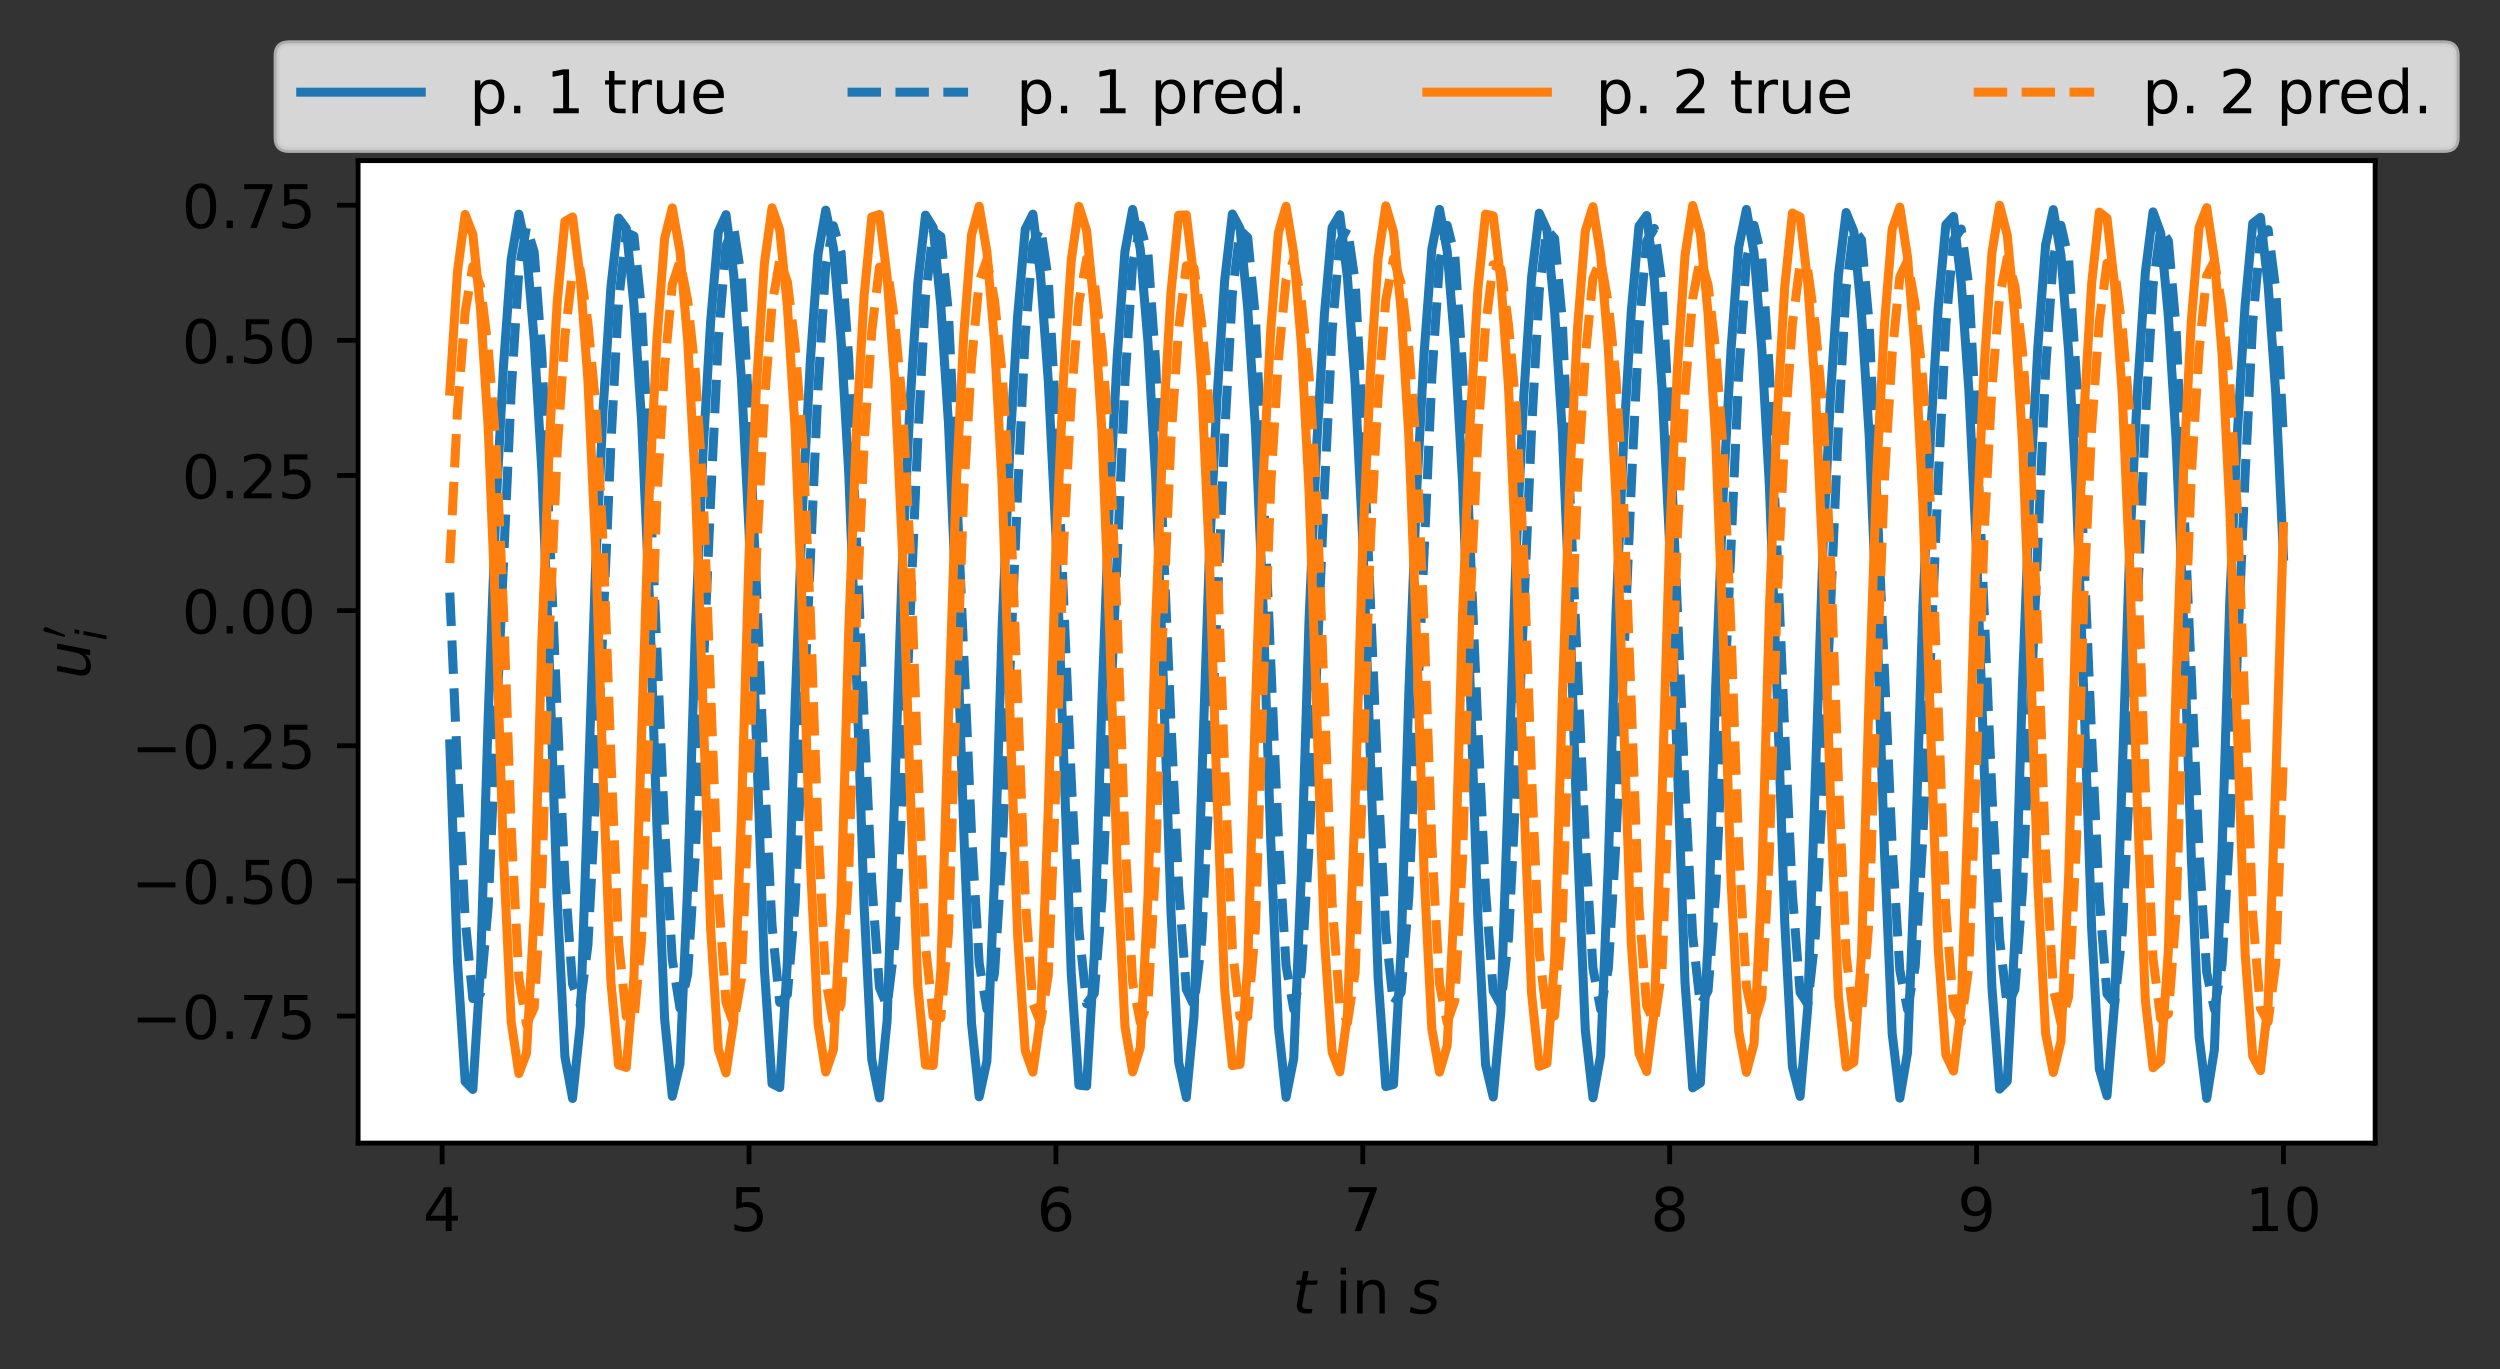 <?xml version="1.0" encoding="utf-8" standalone="no"?>
<!DOCTYPE svg PUBLIC "-//W3C//DTD SVG 1.1//EN"
  "http://www.w3.org/Graphics/SVG/1.1/DTD/svg11.dtd">
<!-- Created with matplotlib (https://matplotlib.org/) -->
<svg height="227.298pt" version="1.1" viewBox="0 0 414.972 227.298" width="414.972pt" xmlns="http://www.w3.org/2000/svg" xmlns:xlink="http://www.w3.org/1999/xlink">
 <rect x="0" y="0" width="414.972" height="227.298" fill="#333333" stroke="none"/>
 <defs>
  <style type="text/css">*{stroke-linecap:butt;stroke-linejoin:round;}</style>
 </defs>
 <g id="figure_1">
  <g id="patch_1">
   <path d="M 0 227.298 
L 414.972 227.298 
L 414.972 0 
L 0 0 
z
" style="fill:none;"/>
  </g>
  <g id="axes_1">
   <g id="patch_2">
    <path d="M 59.445 189.742 
L 394.245 189.742 
L 394.245 26.662 
L 59.445 26.662 
z
" style="fill:#ffffff;"/>
   </g>
   <g id="matplotlib.axis_1">
    <g id="xtick_1">
     <g id="line2d_1">
      <defs>
       <path d="M 0 0 
L 0 3.5 
" id="m7ddfd2aee7" style="stroke:#000000;stroke-width:0.8;"/>
      </defs>
      <g>
       <use style="stroke:#000000;stroke-width:0.8;" x="73.39" xlink:href="#m7ddfd2aee7" y="189.742"/>
      </g>
     </g>
     <g id="text_1">
      <!-- 4 -->
      <g transform="translate(70.209 204.34)scale(0.1 -0.1)">
       <defs>
        <path d="M 37.797 64.312 
L 12.891 25.391 
L 37.797 25.391 
z
M 35.203 72.906 
L 47.609 72.906 
L 47.609 25.391 
L 58.016 25.391 
L 58.016 17.188 
L 47.609 17.188 
L 47.609 0 
L 37.797 0 
L 37.797 17.188 
L 4.891 17.188 
L 4.891 26.703 
z
" id="DejaVuSans-52"/>
       </defs>
       <use xlink:href="#DejaVuSans-52"/>
      </g>
     </g>
    </g>
    <g id="xtick_2">
     <g id="line2d_2">
      <g>
       <use style="stroke:#000000;stroke-width:0.8;" x="124.33" xlink:href="#m7ddfd2aee7" y="189.742"/>
      </g>
     </g>
     <g id="text_2">
      <!-- 5 -->
      <g transform="translate(121.148 204.34)scale(0.1 -0.1)">
       <defs>
        <path d="M 10.797 72.906 
L 49.516 72.906 
L 49.516 64.594 
L 19.828 64.594 
L 19.828 46.734 
Q 21.969 47.469 24.109 47.828 
Q 26.266 48.188 28.422 48.188 
Q 40.625 48.188 47.75 41.5 
Q 54.891 34.812 54.891 23.391 
Q 54.891 11.625 47.562 5.094 
Q 40.234 -1.422 26.906 -1.422 
Q 22.312 -1.422 17.547 -0.641 
Q 12.797 0.141 7.719 1.703 
L 7.719 11.625 
Q 12.109 9.234 16.797 8.062 
Q 21.484 6.891 26.703 6.891 
Q 35.156 6.891 40.078 11.328 
Q 45.016 15.766 45.016 23.391 
Q 45.016 31 40.078 35.438 
Q 35.156 39.891 26.703 39.891 
Q 22.75 39.891 18.812 39.016 
Q 14.891 38.141 10.797 36.281 
z
" id="DejaVuSans-53"/>
       </defs>
       <use xlink:href="#DejaVuSans-53"/>
      </g>
     </g>
    </g>
    <g id="xtick_3">
     <g id="line2d_3">
      <g>
       <use style="stroke:#000000;stroke-width:0.8;" x="175.269" xlink:href="#m7ddfd2aee7" y="189.742"/>
      </g>
     </g>
     <g id="text_3">
      <!-- 6 -->
      <g transform="translate(172.088 204.34)scale(0.1 -0.1)">
       <defs>
        <path d="M 33.016 40.375 
Q 26.375 40.375 22.484 35.828 
Q 18.609 31.297 18.609 23.391 
Q 18.609 15.531 22.484 10.953 
Q 26.375 6.391 33.016 6.391 
Q 39.656 6.391 43.531 10.953 
Q 47.406 15.531 47.406 23.391 
Q 47.406 31.297 43.531 35.828 
Q 39.656 40.375 33.016 40.375 
z
M 52.594 71.297 
L 52.594 62.312 
Q 48.875 64.062 45.094 64.984 
Q 41.312 65.922 37.594 65.922 
Q 27.828 65.922 22.672 59.328 
Q 17.531 52.734 16.797 39.406 
Q 19.672 43.656 24.016 45.922 
Q 28.375 48.188 33.594 48.188 
Q 44.578 48.188 50.953 41.516 
Q 57.328 34.859 57.328 23.391 
Q 57.328 12.156 50.688 5.359 
Q 44.047 -1.422 33.016 -1.422 
Q 20.359 -1.422 13.672 8.266 
Q 6.984 17.969 6.984 36.375 
Q 6.984 53.656 15.188 63.938 
Q 23.391 74.219 37.203 74.219 
Q 40.922 74.219 44.703 73.484 
Q 48.484 72.75 52.594 71.297 
z
" id="DejaVuSans-54"/>
       </defs>
       <use xlink:href="#DejaVuSans-54"/>
      </g>
     </g>
    </g>
    <g id="xtick_4">
     <g id="line2d_4">
      <g>
       <use style="stroke:#000000;stroke-width:0.8;" x="226.209" xlink:href="#m7ddfd2aee7" y="189.742"/>
      </g>
     </g>
     <g id="text_4">
      <!-- 7 -->
      <g transform="translate(223.027 204.34)scale(0.1 -0.1)">
       <defs>
        <path d="M 8.203 72.906 
L 55.078 72.906 
L 55.078 68.703 
L 28.609 0 
L 18.312 0 
L 43.219 64.594 
L 8.203 64.594 
z
" id="DejaVuSans-55"/>
       </defs>
       <use xlink:href="#DejaVuSans-55"/>
      </g>
     </g>
    </g>
    <g id="xtick_5">
     <g id="line2d_5">
      <g>
       <use style="stroke:#000000;stroke-width:0.8;" x="277.148" xlink:href="#m7ddfd2aee7" y="189.742"/>
      </g>
     </g>
     <g id="text_5">
      <!-- 8 -->
      <g transform="translate(273.967 204.34)scale(0.1 -0.1)">
       <defs>
        <path d="M 31.781 34.625 
Q 24.75 34.625 20.719 30.859 
Q 16.703 27.094 16.703 20.516 
Q 16.703 13.922 20.719 10.156 
Q 24.75 6.391 31.781 6.391 
Q 38.812 6.391 42.859 10.172 
Q 46.922 13.969 46.922 20.516 
Q 46.922 27.094 42.891 30.859 
Q 38.875 34.625 31.781 34.625 
z
M 21.922 38.812 
Q 15.578 40.375 12.031 44.719 
Q 8.5 49.078 8.5 55.328 
Q 8.5 64.062 14.719 69.141 
Q 20.953 74.219 31.781 74.219 
Q 42.672 74.219 48.875 69.141 
Q 55.078 64.062 55.078 55.328 
Q 55.078 49.078 51.531 44.719 
Q 48 40.375 41.703 38.812 
Q 48.828 37.156 52.797 32.312 
Q 56.781 27.484 56.781 20.516 
Q 56.781 9.906 50.312 4.234 
Q 43.844 -1.422 31.781 -1.422 
Q 19.734 -1.422 13.25 4.234 
Q 6.781 9.906 6.781 20.516 
Q 6.781 27.484 10.781 32.312 
Q 14.797 37.156 21.922 38.812 
z
M 18.312 54.391 
Q 18.312 48.734 21.844 45.562 
Q 25.391 42.391 31.781 42.391 
Q 38.141 42.391 41.719 45.562 
Q 45.312 48.734 45.312 54.391 
Q 45.312 60.062 41.719 63.234 
Q 38.141 66.406 31.781 66.406 
Q 25.391 66.406 21.844 63.234 
Q 18.312 60.062 18.312 54.391 
z
" id="DejaVuSans-56"/>
       </defs>
       <use xlink:href="#DejaVuSans-56"/>
      </g>
     </g>
    </g>
    <g id="xtick_6">
     <g id="line2d_6">
      <g>
       <use style="stroke:#000000;stroke-width:0.8;" x="328.088" xlink:href="#m7ddfd2aee7" y="189.742"/>
      </g>
     </g>
     <g id="text_6">
      <!-- 9 -->
      <g transform="translate(324.906 204.34)scale(0.1 -0.1)">
       <defs>
        <path d="M 10.984 1.516 
L 10.984 10.5 
Q 14.703 8.734 18.5 7.812 
Q 22.312 6.891 25.984 6.891 
Q 35.75 6.891 40.891 13.453 
Q 46.047 20.016 46.781 33.406 
Q 43.953 29.203 39.594 26.953 
Q 35.25 24.703 29.984 24.703 
Q 19.047 24.703 12.672 31.312 
Q 6.297 37.938 6.297 49.422 
Q 6.297 60.641 12.938 67.422 
Q 19.578 74.219 30.609 74.219 
Q 43.266 74.219 49.922 64.516 
Q 56.594 54.828 56.594 36.375 
Q 56.594 19.141 48.406 8.859 
Q 40.234 -1.422 26.422 -1.422 
Q 22.703 -1.422 18.891 -0.688 
Q 15.094 0.047 10.984 1.516 
z
M 30.609 32.422 
Q 37.25 32.422 41.125 36.953 
Q 45.016 41.5 45.016 49.422 
Q 45.016 57.281 41.125 61.844 
Q 37.25 66.406 30.609 66.406 
Q 23.969 66.406 20.094 61.844 
Q 16.219 57.281 16.219 49.422 
Q 16.219 41.5 20.094 36.953 
Q 23.969 32.422 30.609 32.422 
z
" id="DejaVuSans-57"/>
       </defs>
       <use xlink:href="#DejaVuSans-57"/>
      </g>
     </g>
    </g>
    <g id="xtick_7">
     <g id="line2d_7">
      <g>
       <use style="stroke:#000000;stroke-width:0.8;" x="379.027" xlink:href="#m7ddfd2aee7" y="189.742"/>
      </g>
     </g>
     <g id="text_7">
      <!-- 10 -->
      <g transform="translate(372.665 204.34)scale(0.1 -0.1)">
       <defs>
        <path d="M 12.406 8.297 
L 28.516 8.297 
L 28.516 63.922 
L 10.984 60.406 
L 10.984 69.391 
L 28.422 72.906 
L 38.281 72.906 
L 38.281 8.297 
L 54.391 8.297 
L 54.391 0 
L 12.406 0 
z
" id="DejaVuSans-49"/>
        <path d="M 31.781 66.406 
Q 24.172 66.406 20.328 58.906 
Q 16.5 51.422 16.5 36.375 
Q 16.5 21.391 20.328 13.891 
Q 24.172 6.391 31.781 6.391 
Q 39.453 6.391 43.281 13.891 
Q 47.125 21.391 47.125 36.375 
Q 47.125 51.422 43.281 58.906 
Q 39.453 66.406 31.781 66.406 
z
M 31.781 74.219 
Q 44.047 74.219 50.516 64.516 
Q 56.984 54.828 56.984 36.375 
Q 56.984 17.969 50.516 8.266 
Q 44.047 -1.422 31.781 -1.422 
Q 19.531 -1.422 13.062 8.266 
Q 6.594 17.969 6.594 36.375 
Q 6.594 54.828 13.062 64.516 
Q 19.531 74.219 31.781 74.219 
z
" id="DejaVuSans-48"/>
       </defs>
       <use xlink:href="#DejaVuSans-49"/>
       <use x="63.623" xlink:href="#DejaVuSans-48"/>
      </g>
     </g>
    </g>
    <g id="text_8">
     <!-- $t$ in $s$ -->
     <g transform="translate(214.495 218.019)scale(0.1 -0.1)">
      <defs>
       <path d="M 42.281 54.688 
L 40.922 47.703 
L 23 47.703 
L 17.188 18.016 
Q 16.891 16.359 16.75 15.234 
Q 16.609 14.109 16.609 13.484 
Q 16.609 10.359 18.484 8.938 
Q 20.359 7.516 24.516 7.516 
L 33.594 7.516 
L 32.078 0 
L 23.484 0 
Q 15.484 0 11.547 3.125 
Q 7.625 6.25 7.625 12.594 
Q 7.625 13.719 7.766 15.062 
Q 7.906 16.406 8.203 18.016 
L 14.016 47.703 
L 6.391 47.703 
L 7.812 54.688 
L 15.281 54.688 
L 18.312 70.219 
L 27.297 70.219 
L 24.312 54.688 
z
" id="DejaVuSans-Oblique-116"/>
       <path id="DejaVuSans-32"/>
       <path d="M 9.422 54.688 
L 18.406 54.688 
L 18.406 0 
L 9.422 0 
z
M 9.422 75.984 
L 18.406 75.984 
L 18.406 64.594 
L 9.422 64.594 
z
" id="DejaVuSans-105"/>
       <path d="M 54.891 33.016 
L 54.891 0 
L 45.906 0 
L 45.906 32.719 
Q 45.906 40.484 42.875 44.328 
Q 39.844 48.188 33.797 48.188 
Q 26.516 48.188 22.312 43.547 
Q 18.109 38.922 18.109 30.906 
L 18.109 0 
L 9.078 0 
L 9.078 54.688 
L 18.109 54.688 
L 18.109 46.188 
Q 21.344 51.125 25.703 53.562 
Q 30.078 56 35.797 56 
Q 45.219 56 50.047 50.172 
Q 54.891 44.344 54.891 33.016 
z
" id="DejaVuSans-110"/>
       <path d="M 50 53.078 
L 48.297 44.578 
Q 44.734 46.531 40.766 47.5 
Q 36.812 48.484 32.625 48.484 
Q 25.531 48.484 21.453 46.062 
Q 17.391 43.656 17.391 39.5 
Q 17.391 34.672 26.859 32.078 
Q 27.594 31.891 27.938 31.781 
L 30.812 30.906 
Q 39.797 28.422 42.797 25.688 
Q 45.797 22.953 45.797 18.219 
Q 45.797 9.516 38.891 4.047 
Q 31.984 -1.422 20.797 -1.422 
Q 16.453 -1.422 11.672 -0.578 
Q 6.891 0.25 1.125 2 
L 2.875 11.281 
Q 7.812 8.734 12.594 7.422 
Q 17.391 6.109 21.781 6.109 
Q 28.375 6.109 32.5 8.938 
Q 36.625 11.766 36.625 16.109 
Q 36.625 20.797 25.781 23.688 
L 24.859 23.922 
L 21.781 24.703 
Q 14.938 26.516 11.766 29.469 
Q 8.594 32.422 8.594 37.016 
Q 8.594 45.75 15.156 50.875 
Q 21.734 56 33.016 56 
Q 37.453 56 41.672 55.266 
Q 45.906 54.547 50 53.078 
z
" id="DejaVuSans-Oblique-115"/>
      </defs>
      <use transform="translate(0 0.016)" xlink:href="#DejaVuSans-Oblique-116"/>
      <use transform="translate(39.209 0.016)" xlink:href="#DejaVuSans-32"/>
      <use transform="translate(70.996 0.016)" xlink:href="#DejaVuSans-105"/>
      <use transform="translate(98.779 0.016)" xlink:href="#DejaVuSans-110"/>
      <use transform="translate(162.158 0.016)" xlink:href="#DejaVuSans-32"/>
      <use transform="translate(193.945 0.016)" xlink:href="#DejaVuSans-Oblique-115"/>
     </g>
    </g>
   </g>
   <g id="matplotlib.axis_2">
    <g id="ytick_1">
     <g id="line2d_8">
      <defs>
       <path d="M 0 0 
L -3.5 0 
" id="mfb08a93146" style="stroke:#000000;stroke-width:0.8;"/>
      </defs>
      <g>
       <use style="stroke:#000000;stroke-width:0.8;" x="59.445" xlink:href="#mfb08a93146" y="168.65"/>
      </g>
     </g>
     <g id="text_9">
      <!-- −0.75 -->
      <g transform="translate(21.8 172.449)scale(0.1 -0.1)">
       <defs>
        <path d="M 10.594 35.5 
L 73.188 35.5 
L 73.188 27.203 
L 10.594 27.203 
z
" id="DejaVuSans-8722"/>
        <path d="M 10.688 12.406 
L 21 12.406 
L 21 0 
L 10.688 0 
z
" id="DejaVuSans-46"/>
       </defs>
       <use xlink:href="#DejaVuSans-8722"/>
       <use x="83.789" xlink:href="#DejaVuSans-48"/>
       <use x="147.412" xlink:href="#DejaVuSans-46"/>
       <use x="179.199" xlink:href="#DejaVuSans-55"/>
       <use x="242.822" xlink:href="#DejaVuSans-53"/>
      </g>
     </g>
    </g>
    <g id="ytick_2">
     <g id="line2d_9">
      <g>
       <use style="stroke:#000000;stroke-width:0.8;" x="59.445" xlink:href="#mfb08a93146" y="146.218"/>
      </g>
     </g>
     <g id="text_10">
      <!-- −0.50 -->
      <g transform="translate(21.8 150.017)scale(0.1 -0.1)">
       <use xlink:href="#DejaVuSans-8722"/>
       <use x="83.789" xlink:href="#DejaVuSans-48"/>
       <use x="147.412" xlink:href="#DejaVuSans-46"/>
       <use x="179.199" xlink:href="#DejaVuSans-53"/>
       <use x="242.822" xlink:href="#DejaVuSans-48"/>
      </g>
     </g>
    </g>
    <g id="ytick_3">
     <g id="line2d_10">
      <g>
       <use style="stroke:#000000;stroke-width:0.8;" x="59.445" xlink:href="#mfb08a93146" y="123.786"/>
      </g>
     </g>
     <g id="text_11">
      <!-- −0.25 -->
      <g transform="translate(21.8 127.585)scale(0.1 -0.1)">
       <defs>
        <path d="M 19.188 8.297 
L 53.609 8.297 
L 53.609 0 
L 7.328 0 
L 7.328 8.297 
Q 12.938 14.109 22.625 23.891 
Q 32.328 33.688 34.812 36.531 
Q 39.547 41.844 41.422 45.531 
Q 43.312 49.219 43.312 52.781 
Q 43.312 58.594 39.234 62.25 
Q 35.156 65.922 28.609 65.922 
Q 23.969 65.922 18.812 64.312 
Q 13.672 62.703 7.812 59.422 
L 7.812 69.391 
Q 13.766 71.781 18.938 73 
Q 24.125 74.219 28.422 74.219 
Q 39.75 74.219 46.484 68.547 
Q 53.219 62.891 53.219 53.422 
Q 53.219 48.922 51.531 44.891 
Q 49.859 40.875 45.406 35.406 
Q 44.188 33.984 37.641 27.219 
Q 31.109 20.453 19.188 8.297 
z
" id="DejaVuSans-50"/>
       </defs>
       <use xlink:href="#DejaVuSans-8722"/>
       <use x="83.789" xlink:href="#DejaVuSans-48"/>
       <use x="147.412" xlink:href="#DejaVuSans-46"/>
       <use x="179.199" xlink:href="#DejaVuSans-50"/>
       <use x="242.822" xlink:href="#DejaVuSans-53"/>
      </g>
     </g>
    </g>
    <g id="ytick_4">
     <g id="line2d_11">
      <g>
       <use style="stroke:#000000;stroke-width:0.8;" x="59.445" xlink:href="#mfb08a93146" y="101.354"/>
      </g>
     </g>
     <g id="text_12">
      <!-- 0.00 -->
      <g transform="translate(30.18 105.153)scale(0.1 -0.1)">
       <use xlink:href="#DejaVuSans-48"/>
       <use x="63.623" xlink:href="#DejaVuSans-46"/>
       <use x="95.41" xlink:href="#DejaVuSans-48"/>
       <use x="159.033" xlink:href="#DejaVuSans-48"/>
      </g>
     </g>
    </g>
    <g id="ytick_5">
     <g id="line2d_12">
      <g>
       <use style="stroke:#000000;stroke-width:0.8;" x="59.445" xlink:href="#mfb08a93146" y="78.922"/>
      </g>
     </g>
     <g id="text_13">
      <!-- 0.25 -->
      <g transform="translate(30.18 82.721)scale(0.1 -0.1)">
       <use xlink:href="#DejaVuSans-48"/>
       <use x="63.623" xlink:href="#DejaVuSans-46"/>
       <use x="95.41" xlink:href="#DejaVuSans-50"/>
       <use x="159.033" xlink:href="#DejaVuSans-53"/>
      </g>
     </g>
    </g>
    <g id="ytick_6">
     <g id="line2d_13">
      <g>
       <use style="stroke:#000000;stroke-width:0.8;" x="59.445" xlink:href="#mfb08a93146" y="56.49"/>
      </g>
     </g>
     <g id="text_14">
      <!-- 0.50 -->
      <g transform="translate(30.18 60.289)scale(0.1 -0.1)">
       <use xlink:href="#DejaVuSans-48"/>
       <use x="63.623" xlink:href="#DejaVuSans-46"/>
       <use x="95.41" xlink:href="#DejaVuSans-53"/>
       <use x="159.033" xlink:href="#DejaVuSans-48"/>
      </g>
     </g>
    </g>
    <g id="ytick_7">
     <g id="line2d_14">
      <g>
       <use style="stroke:#000000;stroke-width:0.8;" x="59.445" xlink:href="#mfb08a93146" y="34.058"/>
      </g>
     </g>
     <g id="text_15">
      <!-- 0.75 -->
      <g transform="translate(30.18 37.857)scale(0.1 -0.1)">
       <use xlink:href="#DejaVuSans-48"/>
       <use x="63.623" xlink:href="#DejaVuSans-46"/>
       <use x="95.41" xlink:href="#DejaVuSans-55"/>
       <use x="159.033" xlink:href="#DejaVuSans-53"/>
      </g>
     </g>
    </g>
    <g id="text_16">
     <!-- $u_i^\prime$ -->
     <g transform="translate(15 112.702)rotate(-90)scale(0.1 -0.1)">
      <defs>
       <path d="M 6.688 21.688 
L 13.094 54.688 
L 22.125 54.688 
L 15.719 22.016 
Q 15.234 19.625 15.016 17.922 
Q 14.797 16.219 14.797 15.094 
Q 14.797 10.938 17.328 8.656 
Q 19.875 6.391 24.516 6.391 
Q 31.734 6.391 37 11.266 
Q 42.281 16.156 43.891 24.422 
L 49.906 54.688 
L 58.891 54.688 
L 48.297 0 
L 39.312 0 
L 41.109 8.594 
Q 37.312 3.812 32.062 1.188 
Q 26.812 -1.422 20.906 -1.422 
Q 13.719 -1.422 9.719 2.516 
Q 5.719 6.453 5.719 13.484 
Q 5.719 14.938 5.953 17.141 
Q 6.203 19.344 6.688 21.688 
z
" id="DejaVuSans-Oblique-117"/>
       <path d="M 3.516 5.422 
Q 2.875 5.609 2.875 6.391 
L 15.094 51.812 
Q 15.672 53.656 17.078 54.781 
Q 18.5 55.906 20.312 55.906 
Q 22.656 55.906 24.438 54.359 
Q 26.219 52.828 26.219 50.484 
Q 26.219 49.469 25.688 48.188 
L 7.625 4.984 
Q 7.281 4.297 6.688 4.297 
Q 6.156 4.297 5 4.781 
Q 3.859 5.281 3.516 5.422 
z
" id="Cmsy10-48"/>
       <path d="M 18.312 75.984 
L 27.297 75.984 
L 25.094 64.594 
L 16.109 64.594 
z
M 14.203 54.688 
L 23.188 54.688 
L 12.5 0 
L 3.516 0 
z
" id="DejaVuSans-Oblique-105"/>
      </defs>
      <use transform="translate(0 0.52)" xlink:href="#DejaVuSans-Oblique-117"/>
      <use transform="translate(67.845 38.866)scale(0.7)" xlink:href="#Cmsy10-48"/>
      <use transform="translate(63.379 -26.823)scale(0.7)" xlink:href="#DejaVuSans-Oblique-105"/>
     </g>
    </g>
   </g>
   <g id="line2d_15">
    <path clip-path="url(#p31659e4056)" d="M 74.663 123.468 
L 75.937 159.665 
L 77.21 179.525 
L 78.484 180.833 
L 79.757 160.902 
L 81.031 119.1 
L 82.304 84.845 
L 83.578 60.676 
L 84.851 43.032 
L 86.125 35.549 
L 87.398 41.527 
L 88.672 56.475 
L 89.945 78.202 
L 91.219 110.88 
L 92.492 149.272 
L 93.766 175.381 
L 95.039 182.329 
L 96.313 170.179 
L 98.86 94.121 
L 100.133 67.572 
L 101.407 47.676 
L 102.68 36.185 
L 103.954 37.906 
L 105.227 50.668 
L 106.501 69.922 
L 107.774 98.927 
L 109.048 137.328 
L 110.321 169.166 
L 111.595 181.973 
L 112.868 176.634 
L 114.142 147.174 
L 115.415 104.813 
L 116.689 75.199 
L 117.962 53.311 
L 119.236 38.477 
L 120.509 35.634 
L 121.783 45.545 
L 123.056 62.743 
L 124.33 88.092 
L 126.877 160.785 
L 128.15 179.871 
L 129.423 180.524 
L 130.697 159.668 
L 131.97 117.348 
L 133.244 83.619 
L 134.517 59.7 
L 135.791 42.169 
L 137.064 34.88 
L 138.338 41.174 
L 139.611 56.427 
L 140.885 78.57 
L 142.158 111.835 
L 143.432 150.381 
L 144.705 175.895 
L 145.979 182.237 
L 147.252 169.386 
L 149.799 92.996 
L 151.073 66.73 
L 152.346 46.983 
L 153.62 35.709 
L 154.893 37.756 
L 156.167 50.782 
L 157.44 70.323 
L 158.714 99.779 
L 159.987 138.432 
L 161.261 169.845 
L 162.534 182.061 
L 163.808 176.152 
L 165.081 145.885 
L 166.355 103.672 
L 167.628 74.397 
L 168.902 52.676 
L 170.175 38.051 
L 171.449 35.546 
L 172.722 45.74 
L 173.996 63.15 
L 175.269 88.856 
L 177.816 161.616 
L 179.09 180.124 
L 180.363 180.268 
L 181.636 158.667 
L 182.91 116.124 
L 184.183 82.803 
L 185.457 59.073 
L 186.73 41.727 
L 188.004 34.766 
L 189.277 41.386 
L 190.551 56.83 
L 191.824 79.249 
L 193.098 112.864 
L 194.371 151.342 
L 195.645 176.315 
L 196.918 182.168 
L 198.192 168.675 
L 200.739 92.124 
L 202.012 66.083 
L 203.286 46.503 
L 204.559 35.521 
L 205.833 37.93 
L 207.106 51.171 
L 208.38 70.921 
L 209.653 100.725 
L 210.927 139.479 
L 212.2 170.445 
L 213.474 182.14 
L 214.747 175.688 
L 216.021 144.704 
L 217.294 102.692 
L 218.568 73.711 
L 219.841 52.152 
L 221.115 37.773 
L 222.388 35.641 
L 223.662 46.101 
L 224.935 63.685 
L 226.209 89.7 
L 228.756 162.39 
L 230.029 180.355 
L 231.303 180.01 
L 232.576 157.69 
L 233.849 114.999 
L 235.123 82.059 
L 236.396 58.506 
L 237.67 41.361 
L 238.943 34.753 
L 240.217 41.697 
L 241.49 57.311 
L 242.764 79.987 
L 244.037 113.909 
L 245.311 152.27 
L 246.584 176.709 
L 247.858 182.085 
L 249.131 167.956 
L 251.678 91.3 
L 252.952 65.471 
L 254.225 46.062 
L 255.499 35.389 
L 256.772 38.165 
L 258.046 51.61 
L 259.319 71.561 
L 260.593 101.694 
L 261.866 140.511 
L 263.14 171.016 
L 264.413 182.211 
L 265.687 175.213 
L 266.96 143.53 
L 268.234 101.749 
L 269.507 73.048 
L 270.781 51.651 
L 272.054 37.527 
L 273.328 35.775 
L 274.601 46.494 
L 275.875 64.246 
L 277.148 90.565 
L 279.695 163.143 
L 280.969 180.57 
L 282.242 179.745 
L 283.516 156.702 
L 284.789 113.9 
L 286.063 81.332 
L 287.336 57.952 
L 288.609 41.015 
L 289.883 34.767 
L 291.156 42.03 
L 292.43 57.812 
L 293.703 80.741 
L 294.977 114.96 
L 296.25 153.182 
L 297.524 177.088 
L 298.797 181.984 
L 300.071 167.216 
L 302.618 90.491 
L 303.891 64.869 
L 305.165 45.634 
L 306.438 35.277 
L 307.712 38.417 
L 308.985 52.059 
L 310.259 72.217 
L 311.532 102.671 
L 312.806 141.536 
L 314.079 171.571 
L 315.353 182.269 
L 316.626 174.72 
L 317.9 142.349 
L 319.173 100.822 
L 320.447 72.393 
L 321.72 51.157 
L 322.994 37.294 
L 324.267 35.922 
L 325.541 46.895 
L 326.814 64.816 
L 328.088 91.441 
L 330.635 163.88 
L 331.908 180.774 
L 333.182 179.461 
L 334.455 155.697 
L 335.729 112.817 
L 337.002 80.613 
L 338.276 57.403 
L 339.549 40.678 
L 340.822 34.793 
L 342.096 42.371 
L 343.369 58.318 
L 344.643 81.506 
L 345.916 116.014 
L 347.19 154.082 
L 348.463 177.453 
L 349.737 181.877 
L 351.01 166.46 
L 353.557 89.691 
L 354.831 64.271 
L 356.104 45.213 
L 357.378 35.176 
L 358.651 38.678 
L 359.925 52.514 
L 361.198 72.877 
L 362.472 103.657 
L 363.745 142.552 
L 365.019 172.112 
L 366.292 182.313 
L 367.566 174.207 
L 368.839 141.162 
L 370.113 99.907 
L 371.386 71.743 
L 372.66 50.668 
L 373.933 37.072 
L 375.207 36.08 
L 376.48 47.301 
L 377.754 65.393 
L 379.027 92.326 
L 379.027 92.326 
" style="fill:none;stroke:#1f77b4;stroke-linecap:square;stroke-width:1.5;"/>
   </g>
   <g id="line2d_16">
    <path clip-path="url(#p31659e4056)" d="M 74.663 98.367 
L 75.937 127.433 
L 77.21 152.578 
L 78.484 165.751 
L 79.757 164.882 
L 81.031 150.432 
L 83.578 93.3 
L 84.851 64.963 
L 86.125 44.849 
L 87.398 37.667 
L 88.672 41.859 
L 89.945 58.906 
L 92.492 118.288 
L 93.766 145.663 
L 95.039 163.363 
L 96.313 166.837 
L 97.586 156.896 
L 98.86 132.583 
L 101.407 73.602 
L 102.68 49.841 
L 103.954 38.584 
L 105.227 39.183 
L 106.501 51.603 
L 107.774 78.598 
L 110.321 137.532 
L 111.595 159.309 
L 112.868 167.341 
L 114.142 161.74 
L 115.415 141.892 
L 117.962 82.858 
L 119.236 56.287 
L 120.509 40.764 
L 121.783 37.749 
L 123.056 46.006 
L 124.33 68.579 
L 126.877 128.605 
L 128.15 153.662 
L 129.423 166.391 
L 130.697 165.066 
L 131.97 150.028 
L 135.791 64.02 
L 137.064 44.287 
L 138.338 37.477 
L 139.611 41.957 
L 140.885 59.528 
L 143.432 119.258 
L 144.705 146.593 
L 145.979 163.922 
L 147.252 166.974 
L 148.526 156.579 
L 149.799 131.786 
L 152.346 72.724 
L 153.62 49.237 
L 154.893 38.37 
L 156.167 39.256 
L 157.44 52.076 
L 158.714 79.491 
L 161.261 138.396 
L 162.534 159.877 
L 163.808 167.497 
L 165.081 161.505 
L 166.355 141.183 
L 168.902 82.016 
L 170.175 55.62 
L 171.449 40.481 
L 172.722 37.771 
L 173.996 46.36 
L 175.269 69.393 
L 177.816 129.44 
L 179.09 154.283 
L 180.363 166.611 
L 181.636 164.911 
L 182.91 149.443 
L 186.73 63.292 
L 188.004 43.908 
L 189.277 37.431 
L 190.551 42.21 
L 191.824 60.214 
L 194.371 120.076 
L 195.645 147.278 
L 196.918 164.235 
L 198.192 166.911 
L 199.465 156.126 
L 200.739 130.976 
L 203.286 71.952 
L 204.559 48.749 
L 205.833 38.236 
L 207.106 39.415 
L 208.38 52.617 
L 209.653 80.349 
L 212.2 139.137 
L 213.474 160.302 
L 214.747 167.529 
L 216.021 161.173 
L 217.294 140.442 
L 219.841 81.221 
L 221.115 55.025 
L 222.388 40.248 
L 223.662 37.834 
L 224.935 46.764 
L 226.209 70.21 
L 228.756 130.216 
L 230.029 154.82 
L 231.303 166.754 
L 232.576 164.693 
L 233.849 148.818 
L 237.67 62.604 
L 238.943 43.565 
L 240.217 37.41 
L 241.49 42.495 
L 242.764 60.92 
L 245.311 120.868 
L 246.584 147.917 
L 247.858 164.499 
L 249.131 166.805 
L 250.405 155.638 
L 251.678 130.164 
L 254.225 71.2 
L 255.499 48.288 
L 256.772 38.122 
L 258.046 39.598 
L 259.319 53.181 
L 261.866 111.364 
L 263.14 139.852 
L 264.413 160.693 
L 265.687 167.535 
L 266.96 160.817 
L 268.234 139.688 
L 270.781 80.435 
L 272.054 54.448 
L 273.328 40.032 
L 274.601 37.921 
L 275.875 47.185 
L 277.148 71.033 
L 279.695 130.98 
L 280.969 155.335 
L 282.242 166.875 
L 283.516 164.458 
L 284.789 148.179 
L 288.609 61.93 
L 289.883 43.236 
L 291.156 37.401 
L 292.43 42.795 
L 293.703 61.64 
L 296.25 121.655 
L 297.524 148.54 
L 298.797 164.746 
L 300.071 166.68 
L 301.344 155.135 
L 302.618 129.349 
L 305.165 70.456 
L 306.438 47.84 
L 307.712 38.018 
L 308.985 39.791 
L 310.259 53.756 
L 314.079 140.559 
L 315.353 161.069 
L 316.626 167.527 
L 317.9 160.448 
L 319.173 138.927 
L 321.72 79.652 
L 322.994 53.883 
L 324.267 39.825 
L 325.541 38.018 
L 326.814 47.619 
L 328.088 71.861 
L 330.635 131.739 
L 331.908 155.837 
L 333.182 166.985 
L 334.455 164.212 
L 335.729 147.528 
L 339.549 61.263 
L 340.822 42.918 
L 342.096 37.401 
L 343.369 43.104 
L 344.643 62.37 
L 347.19 122.44 
L 348.463 149.155 
L 349.737 164.982 
L 351.01 166.548 
L 352.284 154.621 
L 353.557 128.532 
L 356.104 69.716 
L 357.378 47.402 
L 358.651 37.922 
L 359.925 39.99 
L 361.198 54.345 
L 365.019 141.259 
L 366.292 161.435 
L 367.566 167.509 
L 368.839 160.067 
L 370.113 138.158 
L 372.66 78.871 
L 373.933 53.327 
L 375.207 39.627 
L 376.48 38.118 
L 377.754 48.064 
L 379.027 72.694 
L 379.027 72.694 
" style="fill:none;stroke:#1f77b4;stroke-dasharray:5.55,2.4;stroke-dashoffset:0;stroke-width:1.5;"/>
   </g>
   <g id="line2d_17">
    <path clip-path="url(#p31659e4056)" d="M 74.663 64.932 
L 75.937 45.075 
L 77.21 35.59 
L 78.484 38.903 
L 79.757 51.208 
L 81.031 70.9 
L 82.304 102.673 
L 83.578 142.105 
L 84.851 169.594 
L 86.125 178.194 
L 87.398 174.828 
L 88.672 151.523 
L 89.945 106.29 
L 91.219 72.745 
L 92.492 50.085 
L 93.766 36.752 
L 95.039 36.006 
L 96.313 46.074 
L 97.586 63.078 
L 98.86 90.759 
L 100.133 129.599 
L 101.407 163.044 
L 102.68 176.769 
L 103.954 177.178 
L 105.227 162.12 
L 107.774 81.774 
L 109.048 56.259 
L 110.321 39.565 
L 111.595 34.499 
L 112.868 41.716 
L 114.142 56.48 
L 115.415 80.161 
L 117.962 154.213 
L 119.236 174.179 
L 120.509 178.096 
L 121.783 169.549 
L 123.056 136.029 
L 124.33 92.193 
L 125.603 63.414 
L 126.877 43.765 
L 128.15 34.494 
L 129.423 38.169 
L 130.697 50.856 
L 131.97 71.037 
L 133.244 103.52 
L 134.517 143.241 
L 135.791 169.981 
L 137.064 177.939 
L 138.338 174.242 
L 139.611 150.065 
L 140.885 104.545 
L 142.158 71.525 
L 143.432 49.115 
L 144.705 36.013 
L 145.979 35.601 
L 147.252 45.977 
L 148.526 63.31 
L 149.799 91.518 
L 151.073 130.724 
L 152.346 163.702 
L 153.62 176.766 
L 154.893 176.858 
L 156.167 161.164 
L 157.44 119.072 
L 158.714 80.672 
L 159.987 55.434 
L 161.261 38.973 
L 162.534 34.236 
L 163.808 41.755 
L 165.081 56.764 
L 166.355 80.845 
L 168.902 155.075 
L 170.175 174.385 
L 171.449 177.957 
L 172.722 168.947 
L 173.996 134.601 
L 175.269 91.083 
L 176.543 62.632 
L 177.816 43.211 
L 179.09 34.255 
L 180.363 38.256 
L 181.636 51.155 
L 182.91 71.644 
L 184.183 104.537 
L 185.457 144.248 
L 186.73 170.387 
L 188.004 177.927 
L 189.277 173.887 
L 190.551 148.923 
L 191.824 103.325 
L 193.098 70.726 
L 194.371 48.547 
L 195.645 35.734 
L 196.918 35.672 
L 198.192 46.275 
L 199.465 63.844 
L 200.739 92.438 
L 202.012 131.811 
L 203.286 164.315 
L 204.559 176.876 
L 205.833 176.676 
L 207.106 160.337 
L 208.38 117.741 
L 209.653 79.819 
L 210.927 54.83 
L 212.2 38.625 
L 213.474 34.243 
L 214.747 42.031 
L 216.021 57.232 
L 217.294 81.653 
L 219.841 155.886 
L 221.115 174.625 
L 222.388 177.912 
L 223.662 168.402 
L 224.935 133.298 
L 226.209 90.128 
L 227.482 61.976 
L 228.756 42.788 
L 230.029 34.168 
L 231.303 38.486 
L 232.576 51.569 
L 233.849 72.337 
L 235.123 105.586 
L 236.396 145.224 
L 237.67 170.79 
L 238.943 177.961 
L 240.217 173.559 
L 241.49 147.816 
L 242.764 102.205 
L 244.037 70.003 
L 245.311 48.052 
L 246.584 35.54 
L 247.858 35.83 
L 249.131 46.643 
L 250.405 64.434 
L 251.678 93.392 
L 252.952 132.887 
L 254.225 164.908 
L 255.499 177 
L 256.772 176.501 
L 258.046 159.509 
L 259.319 116.464 
L 260.593 79.013 
L 261.866 54.267 
L 263.14 38.326 
L 264.413 34.303 
L 265.687 42.351 
L 266.96 57.737 
L 268.234 82.49 
L 270.781 156.678 
L 272.054 174.864 
L 273.328 177.851 
L 274.601 167.85 
L 275.875 132.008 
L 277.148 89.209 
L 278.422 61.345 
L 279.695 42.394 
L 280.969 34.114 
L 282.242 38.746 
L 283.516 52.005 
L 284.789 73.054 
L 286.063 106.644 
L 287.336 146.184 
L 288.609 171.18 
L 289.883 177.996 
L 291.156 173.222 
L 292.43 146.698 
L 293.703 101.116 
L 294.977 69.298 
L 296.25 47.574 
L 297.524 35.368 
L 298.797 36.008 
L 300.071 47.025 
L 301.344 65.039 
L 302.618 94.36 
L 303.891 133.956 
L 305.165 165.484 
L 306.438 177.121 
L 307.712 176.324 
L 308.985 158.666 
L 310.259 115.205 
L 311.532 78.223 
L 312.806 53.716 
L 314.079 38.042 
L 315.353 34.379 
L 316.626 42.681 
L 317.9 58.251 
L 319.173 83.34 
L 321.72 157.452 
L 322.994 175.094 
L 324.267 177.782 
L 325.541 167.278 
L 326.814 130.716 
L 328.088 88.305 
L 329.361 60.724 
L 330.635 42.01 
L 331.908 34.075 
L 333.182 39.015 
L 334.455 52.449 
L 335.729 73.781 
L 337.002 107.709 
L 338.276 147.133 
L 339.549 171.557 
L 340.822 178.021 
L 342.096 172.871 
L 343.369 145.563 
L 344.643 100.044 
L 345.916 68.601 
L 347.19 47.105 
L 348.463 35.209 
L 349.737 36.196 
L 351.01 47.414 
L 352.284 65.657 
L 353.557 95.337 
L 354.831 135.019 
L 356.104 166.044 
L 357.378 177.234 
L 358.651 176.139 
L 359.925 157.797 
L 361.198 113.959 
L 362.472 77.441 
L 363.745 53.171 
L 365.019 37.768 
L 366.292 34.466 
L 367.566 43.018 
L 368.839 58.775 
L 370.113 84.201 
L 372.66 158.211 
L 373.933 175.314 
L 375.207 177.717 
L 376.48 166.686 
L 377.754 129.421 
L 379.027 87.414 
L 379.027 87.414 
" style="fill:none;stroke:#ff7f0e;stroke-linecap:square;stroke-width:1.5;"/>
   </g>
   <g id="line2d_18">
    <path clip-path="url(#p31659e4056)" d="M 74.663 93.468 
L 75.937 68.121 
L 77.21 51.81 
L 78.484 44.212 
L 79.757 47.484 
L 81.031 57.778 
L 82.304 73.511 
L 83.578 101.381 
L 84.851 137.343 
L 86.125 162.354 
L 87.398 170.032 
L 88.672 167.255 
L 89.945 146.05 
L 91.219 104.348 
L 92.492 74.663 
L 93.766 55.831 
L 95.039 45.015 
L 96.313 44.82 
L 97.586 53.555 
L 98.86 67.062 
L 100.133 90.663 
L 101.407 125.88 
L 102.68 156.428 
L 103.954 168.714 
L 105.227 169.235 
L 106.501 155.766 
L 109.048 82.417 
L 110.321 60.852 
L 111.595 47.244 
L 112.868 43.35 
L 114.142 49.864 
L 115.415 61.8 
L 116.689 81.312 
L 119.236 148.391 
L 120.509 166.405 
L 121.783 169.944 
L 123.056 162.499 
L 124.33 131.678 
L 125.603 91.586 
L 126.877 66.75 
L 128.15 50.64 
L 129.423 43.188 
L 130.697 46.757 
L 131.97 57.348 
L 133.244 73.511 
L 134.517 102.101 
L 135.791 138.359 
L 137.064 162.66 
L 138.338 169.737 
L 139.611 166.667 
L 140.885 144.65 
L 142.158 102.704 
L 143.432 73.565 
L 144.705 54.985 
L 145.979 44.345 
L 147.252 44.425 
L 148.526 53.403 
L 149.799 67.17 
L 151.073 91.306 
L 152.346 126.895 
L 153.62 157.006 
L 154.893 168.676 
L 156.167 168.917 
L 157.44 154.859 
L 158.714 116.002 
L 159.987 81.425 
L 161.261 60.144 
L 162.534 46.727 
L 163.808 43.105 
L 165.081 49.865 
L 166.355 61.975 
L 167.628 81.882 
L 170.175 149.168 
L 171.449 166.57 
L 172.722 169.804 
L 173.996 161.937 
L 175.269 130.341 
L 176.543 90.579 
L 177.816 66.082 
L 179.09 50.171 
L 180.363 42.978 
L 181.636 46.822 
L 182.91 57.56 
L 184.183 74.001 
L 185.457 103.014 
L 186.73 139.276 
L 188.004 163.016 
L 189.277 169.717 
L 190.551 166.343 
L 191.824 143.586 
L 193.098 101.586 
L 194.371 72.878 
L 195.645 54.514 
L 196.918 44.11 
L 198.192 44.489 
L 199.465 53.635 
L 200.739 67.586 
L 202.012 92.122 
L 203.286 127.888 
L 204.559 157.557 
L 205.833 168.767 
L 207.106 168.755 
L 208.38 154.097 
L 209.653 114.772 
L 210.927 80.678 
L 212.2 59.643 
L 213.474 46.439 
L 214.747 43.117 
L 216.021 50.095 
L 217.294 62.335 
L 218.568 82.582 
L 221.115 149.906 
L 222.388 166.78 
L 223.662 169.768 
L 224.935 161.442 
L 226.209 129.132 
L 227.482 89.728 
L 228.756 65.534 
L 230.029 49.824 
L 231.303 42.912 
L 232.576 47.023 
L 233.849 57.883 
L 235.123 74.58 
L 236.396 103.963 
L 237.67 140.168 
L 238.943 163.374 
L 240.217 169.749 
L 241.49 166.052 
L 242.764 142.562 
L 244.037 100.569 
L 245.311 72.263 
L 246.584 54.109 
L 247.858 43.954 
L 249.131 44.634 
L 250.405 53.933 
L 251.678 68.059 
L 252.952 92.975 
L 254.225 128.873 
L 255.499 158.092 
L 256.772 168.876 
L 258.046 168.606 
L 259.319 153.336 
L 260.593 113.597 
L 261.866 79.979 
L 263.14 59.181 
L 264.413 46.195 
L 265.687 43.18 
L 266.96 50.366 
L 268.234 62.731 
L 269.507 83.313 
L 272.054 150.627 
L 273.328 166.99 
L 274.601 169.72 
L 275.875 160.942 
L 277.148 127.939 
L 278.422 88.912 
L 279.695 65.01 
L 280.969 49.503 
L 282.242 42.877 
L 283.516 47.252 
L 284.789 58.227 
L 286.063 75.185 
L 287.336 104.922 
L 288.609 141.047 
L 289.883 163.722 
L 291.156 169.783 
L 292.43 165.755 
L 293.703 141.529 
L 294.977 99.582 
L 296.25 71.666 
L 297.524 53.719 
L 298.797 43.817 
L 300.071 44.797 
L 301.344 54.244 
L 302.618 68.549 
L 303.891 93.841 
L 305.165 129.852 
L 306.438 158.612 
L 307.712 168.983 
L 308.985 168.455 
L 310.259 152.562 
L 311.532 112.44 
L 312.806 79.295 
L 314.079 58.73 
L 315.353 45.965 
L 316.626 43.258 
L 317.9 50.645 
L 319.173 63.135 
L 320.447 84.059 
L 322.994 151.332 
L 324.267 167.192 
L 325.541 169.665 
L 326.814 160.425 
L 328.088 126.744 
L 329.361 88.112 
L 330.635 64.496 
L 331.908 49.19 
L 333.182 42.854 
L 334.455 47.488 
L 335.729 58.577 
L 337.002 75.8 
L 338.276 105.889 
L 339.549 141.914 
L 340.822 164.058 
L 342.096 169.809 
L 343.369 165.444 
L 344.643 140.479 
L 345.916 98.613 
L 347.19 71.078 
L 348.463 53.337 
L 349.737 43.692 
L 351.01 44.969 
L 352.284 54.56 
L 353.557 69.051 
L 354.831 94.716 
L 356.104 130.825 
L 357.378 159.116 
L 358.651 169.084 
L 359.925 168.298 
L 361.198 151.764 
L 362.472 111.295 
L 363.745 78.62 
L 365.019 58.285 
L 366.292 45.743 
L 367.566 43.345 
L 368.839 50.929 
L 370.113 63.548 
L 371.386 84.815 
L 373.933 152.022 
L 375.207 167.387 
L 376.48 169.615 
L 377.754 159.888 
L 379.027 125.547 
L 379.027 125.547 
" style="fill:none;stroke:#ff7f0e;stroke-dasharray:5.55,2.4;stroke-dashoffset:0;stroke-width:1.5;"/>
   </g>
   <g id="patch_3">
    <path d="M 59.445 189.742 
L 59.445 26.662 
" style="fill:none;stroke:#000000;stroke-linecap:square;stroke-linejoin:miter;stroke-width:0.8;"/>
   </g>
   <g id="patch_4">
    <path d="M 394.245 189.742 
L 394.245 26.662 
" style="fill:none;stroke:#000000;stroke-linecap:square;stroke-linejoin:miter;stroke-width:0.8;"/>
   </g>
   <g id="patch_5">
    <path d="M 59.445 189.742 
L 394.245 189.742 
" style="fill:none;stroke:#000000;stroke-linecap:square;stroke-linejoin:miter;stroke-width:0.8;"/>
   </g>
   <g id="patch_6">
    <path d="M 59.445 26.662 
L 394.245 26.662 
" style="fill:none;stroke:#000000;stroke-linecap:square;stroke-linejoin:miter;stroke-width:0.8;"/>
   </g>
   <g id="legend_1">
    <g id="patch_7">
     <path d="M 47.919 24.878 
L 405.772 24.878 
Q 407.772 24.878 407.772 22.878 
L 407.772 9.2 
Q 407.772 7.2 405.772 7.2 
L 47.919 7.2 
Q 45.919 7.2 45.919 9.2 
L 45.919 22.878 
Q 45.919 24.878 47.919 24.878 
z
" style="fill:#ffffff;opacity:0.8;stroke:#cccccc;stroke-linejoin:miter;"/>
    </g>
    <g id="line2d_19">
     <path d="M 49.919 15.298 
L 69.919 15.298 
" style="fill:none;stroke:#1f77b4;stroke-linecap:square;stroke-width:1.5;"/>
    </g>
    <g id="line2d_20"/>
    <g id="text_17">
     <!-- p. 1 true -->
     <g transform="translate(77.919 18.798)scale(0.1 -0.1)">
      <defs>
       <path d="M 18.109 8.203 
L 18.109 -20.797 
L 9.078 -20.797 
L 9.078 54.688 
L 18.109 54.688 
L 18.109 46.391 
Q 20.953 51.266 25.266 53.625 
Q 29.594 56 35.594 56 
Q 45.562 56 51.781 48.094 
Q 58.016 40.188 58.016 27.297 
Q 58.016 14.406 51.781 6.484 
Q 45.562 -1.422 35.594 -1.422 
Q 29.594 -1.422 25.266 0.953 
Q 20.953 3.328 18.109 8.203 
z
M 48.688 27.297 
Q 48.688 37.203 44.609 42.844 
Q 40.531 48.484 33.406 48.484 
Q 26.266 48.484 22.188 42.844 
Q 18.109 37.203 18.109 27.297 
Q 18.109 17.391 22.188 11.75 
Q 26.266 6.109 33.406 6.109 
Q 40.531 6.109 44.609 11.75 
Q 48.688 17.391 48.688 27.297 
z
" id="DejaVuSans-112"/>
       <path d="M 18.312 70.219 
L 18.312 54.688 
L 36.812 54.688 
L 36.812 47.703 
L 18.312 47.703 
L 18.312 18.016 
Q 18.312 11.328 20.141 9.422 
Q 21.969 7.516 27.594 7.516 
L 36.812 7.516 
L 36.812 0 
L 27.594 0 
Q 17.188 0 13.234 3.875 
Q 9.281 7.766 9.281 18.016 
L 9.281 47.703 
L 2.688 47.703 
L 2.688 54.688 
L 9.281 54.688 
L 9.281 70.219 
z
" id="DejaVuSans-116"/>
       <path d="M 41.109 46.297 
Q 39.594 47.172 37.812 47.578 
Q 36.031 48 33.891 48 
Q 26.266 48 22.188 43.047 
Q 18.109 38.094 18.109 28.812 
L 18.109 0 
L 9.078 0 
L 9.078 54.688 
L 18.109 54.688 
L 18.109 46.188 
Q 20.953 51.172 25.484 53.578 
Q 30.031 56 36.531 56 
Q 37.453 56 38.578 55.875 
Q 39.703 55.766 41.062 55.516 
z
" id="DejaVuSans-114"/>
       <path d="M 8.5 21.578 
L 8.5 54.688 
L 17.484 54.688 
L 17.484 21.922 
Q 17.484 14.156 20.5 10.266 
Q 23.531 6.391 29.594 6.391 
Q 36.859 6.391 41.078 11.031 
Q 45.312 15.672 45.312 23.688 
L 45.312 54.688 
L 54.297 54.688 
L 54.297 0 
L 45.312 0 
L 45.312 8.406 
Q 42.047 3.422 37.719 1 
Q 33.406 -1.422 27.688 -1.422 
Q 18.266 -1.422 13.375 4.438 
Q 8.5 10.297 8.5 21.578 
z
M 31.109 56 
z
" id="DejaVuSans-117"/>
       <path d="M 56.203 29.594 
L 56.203 25.203 
L 14.891 25.203 
Q 15.484 15.922 20.484 11.062 
Q 25.484 6.203 34.422 6.203 
Q 39.594 6.203 44.453 7.469 
Q 49.312 8.734 54.109 11.281 
L 54.109 2.781 
Q 49.266 0.734 44.188 -0.344 
Q 39.109 -1.422 33.891 -1.422 
Q 20.797 -1.422 13.156 6.188 
Q 5.516 13.812 5.516 26.812 
Q 5.516 40.234 12.766 48.109 
Q 20.016 56 32.328 56 
Q 43.359 56 49.781 48.891 
Q 56.203 41.797 56.203 29.594 
z
M 47.219 32.234 
Q 47.125 39.594 43.094 43.984 
Q 39.062 48.391 32.422 48.391 
Q 24.906 48.391 20.391 44.141 
Q 15.875 39.891 15.188 32.172 
z
" id="DejaVuSans-101"/>
      </defs>
      <use xlink:href="#DejaVuSans-112"/>
      <use x="63.477" xlink:href="#DejaVuSans-46"/>
      <use x="95.264" xlink:href="#DejaVuSans-32"/>
      <use x="127.051" xlink:href="#DejaVuSans-49"/>
      <use x="190.674" xlink:href="#DejaVuSans-32"/>
      <use x="222.461" xlink:href="#DejaVuSans-116"/>
      <use x="261.67" xlink:href="#DejaVuSans-114"/>
      <use x="302.783" xlink:href="#DejaVuSans-117"/>
      <use x="366.162" xlink:href="#DejaVuSans-101"/>
     </g>
    </g>
    <g id="line2d_21">
     <path d="M 140.686 15.298 
L 160.686 15.298 
" style="fill:none;stroke:#1f77b4;stroke-dasharray:5.55,2.4;stroke-dashoffset:0;stroke-width:1.5;"/>
    </g>
    <g id="line2d_22"/>
    <g id="text_18">
     <!-- p. 1 pred. -->
     <g transform="translate(168.686 18.798)scale(0.1 -0.1)">
      <defs>
       <path d="M 45.406 46.391 
L 45.406 75.984 
L 54.391 75.984 
L 54.391 0 
L 45.406 0 
L 45.406 8.203 
Q 42.578 3.328 38.25 0.953 
Q 33.938 -1.422 27.875 -1.422 
Q 17.969 -1.422 11.734 6.484 
Q 5.516 14.406 5.516 27.297 
Q 5.516 40.188 11.734 48.094 
Q 17.969 56 27.875 56 
Q 33.938 56 38.25 53.625 
Q 42.578 51.266 45.406 46.391 
z
M 14.797 27.297 
Q 14.797 17.391 18.875 11.75 
Q 22.953 6.109 30.078 6.109 
Q 37.203 6.109 41.297 11.75 
Q 45.406 17.391 45.406 27.297 
Q 45.406 37.203 41.297 42.844 
Q 37.203 48.484 30.078 48.484 
Q 22.953 48.484 18.875 42.844 
Q 14.797 37.203 14.797 27.297 
z
" id="DejaVuSans-100"/>
      </defs>
      <use xlink:href="#DejaVuSans-112"/>
      <use x="63.477" xlink:href="#DejaVuSans-46"/>
      <use x="95.264" xlink:href="#DejaVuSans-32"/>
      <use x="127.051" xlink:href="#DejaVuSans-49"/>
      <use x="190.674" xlink:href="#DejaVuSans-32"/>
      <use x="222.461" xlink:href="#DejaVuSans-112"/>
      <use x="285.938" xlink:href="#DejaVuSans-114"/>
      <use x="324.801" xlink:href="#DejaVuSans-101"/>
      <use x="386.324" xlink:href="#DejaVuSans-100"/>
      <use x="449.801" xlink:href="#DejaVuSans-46"/>
     </g>
    </g>
    <g id="line2d_23">
     <path d="M 236.845 15.298 
L 256.845 15.298 
" style="fill:none;stroke:#ff7f0e;stroke-linecap:square;stroke-width:1.5;"/>
    </g>
    <g id="line2d_24"/>
    <g id="text_19">
     <!-- p. 2 true -->
     <g transform="translate(264.845 18.798)scale(0.1 -0.1)">
      <use xlink:href="#DejaVuSans-112"/>
      <use x="63.477" xlink:href="#DejaVuSans-46"/>
      <use x="95.264" xlink:href="#DejaVuSans-32"/>
      <use x="127.051" xlink:href="#DejaVuSans-50"/>
      <use x="190.674" xlink:href="#DejaVuSans-32"/>
      <use x="222.461" xlink:href="#DejaVuSans-116"/>
      <use x="261.67" xlink:href="#DejaVuSans-114"/>
      <use x="302.783" xlink:href="#DejaVuSans-117"/>
      <use x="366.162" xlink:href="#DejaVuSans-101"/>
     </g>
    </g>
    <g id="line2d_25">
     <path d="M 327.613 15.298 
L 347.613 15.298 
" style="fill:none;stroke:#ff7f0e;stroke-dasharray:5.55,2.4;stroke-dashoffset:0;stroke-width:1.5;"/>
    </g>
    <g id="line2d_26"/>
    <g id="text_20">
     <!-- p. 2 pred. -->
     <g transform="translate(355.613 18.798)scale(0.1 -0.1)">
      <use xlink:href="#DejaVuSans-112"/>
      <use x="63.477" xlink:href="#DejaVuSans-46"/>
      <use x="95.264" xlink:href="#DejaVuSans-32"/>
      <use x="127.051" xlink:href="#DejaVuSans-50"/>
      <use x="190.674" xlink:href="#DejaVuSans-32"/>
      <use x="222.461" xlink:href="#DejaVuSans-112"/>
      <use x="285.938" xlink:href="#DejaVuSans-114"/>
      <use x="324.801" xlink:href="#DejaVuSans-101"/>
      <use x="386.324" xlink:href="#DejaVuSans-100"/>
      <use x="449.801" xlink:href="#DejaVuSans-46"/>
     </g>
    </g>
   </g>
  </g>
 </g>
 <defs>
  <clipPath id="p31659e4056">
   <rect height="163.08" width="334.8" x="59.445" y="26.662"/>
  </clipPath>
 </defs>
</svg>
